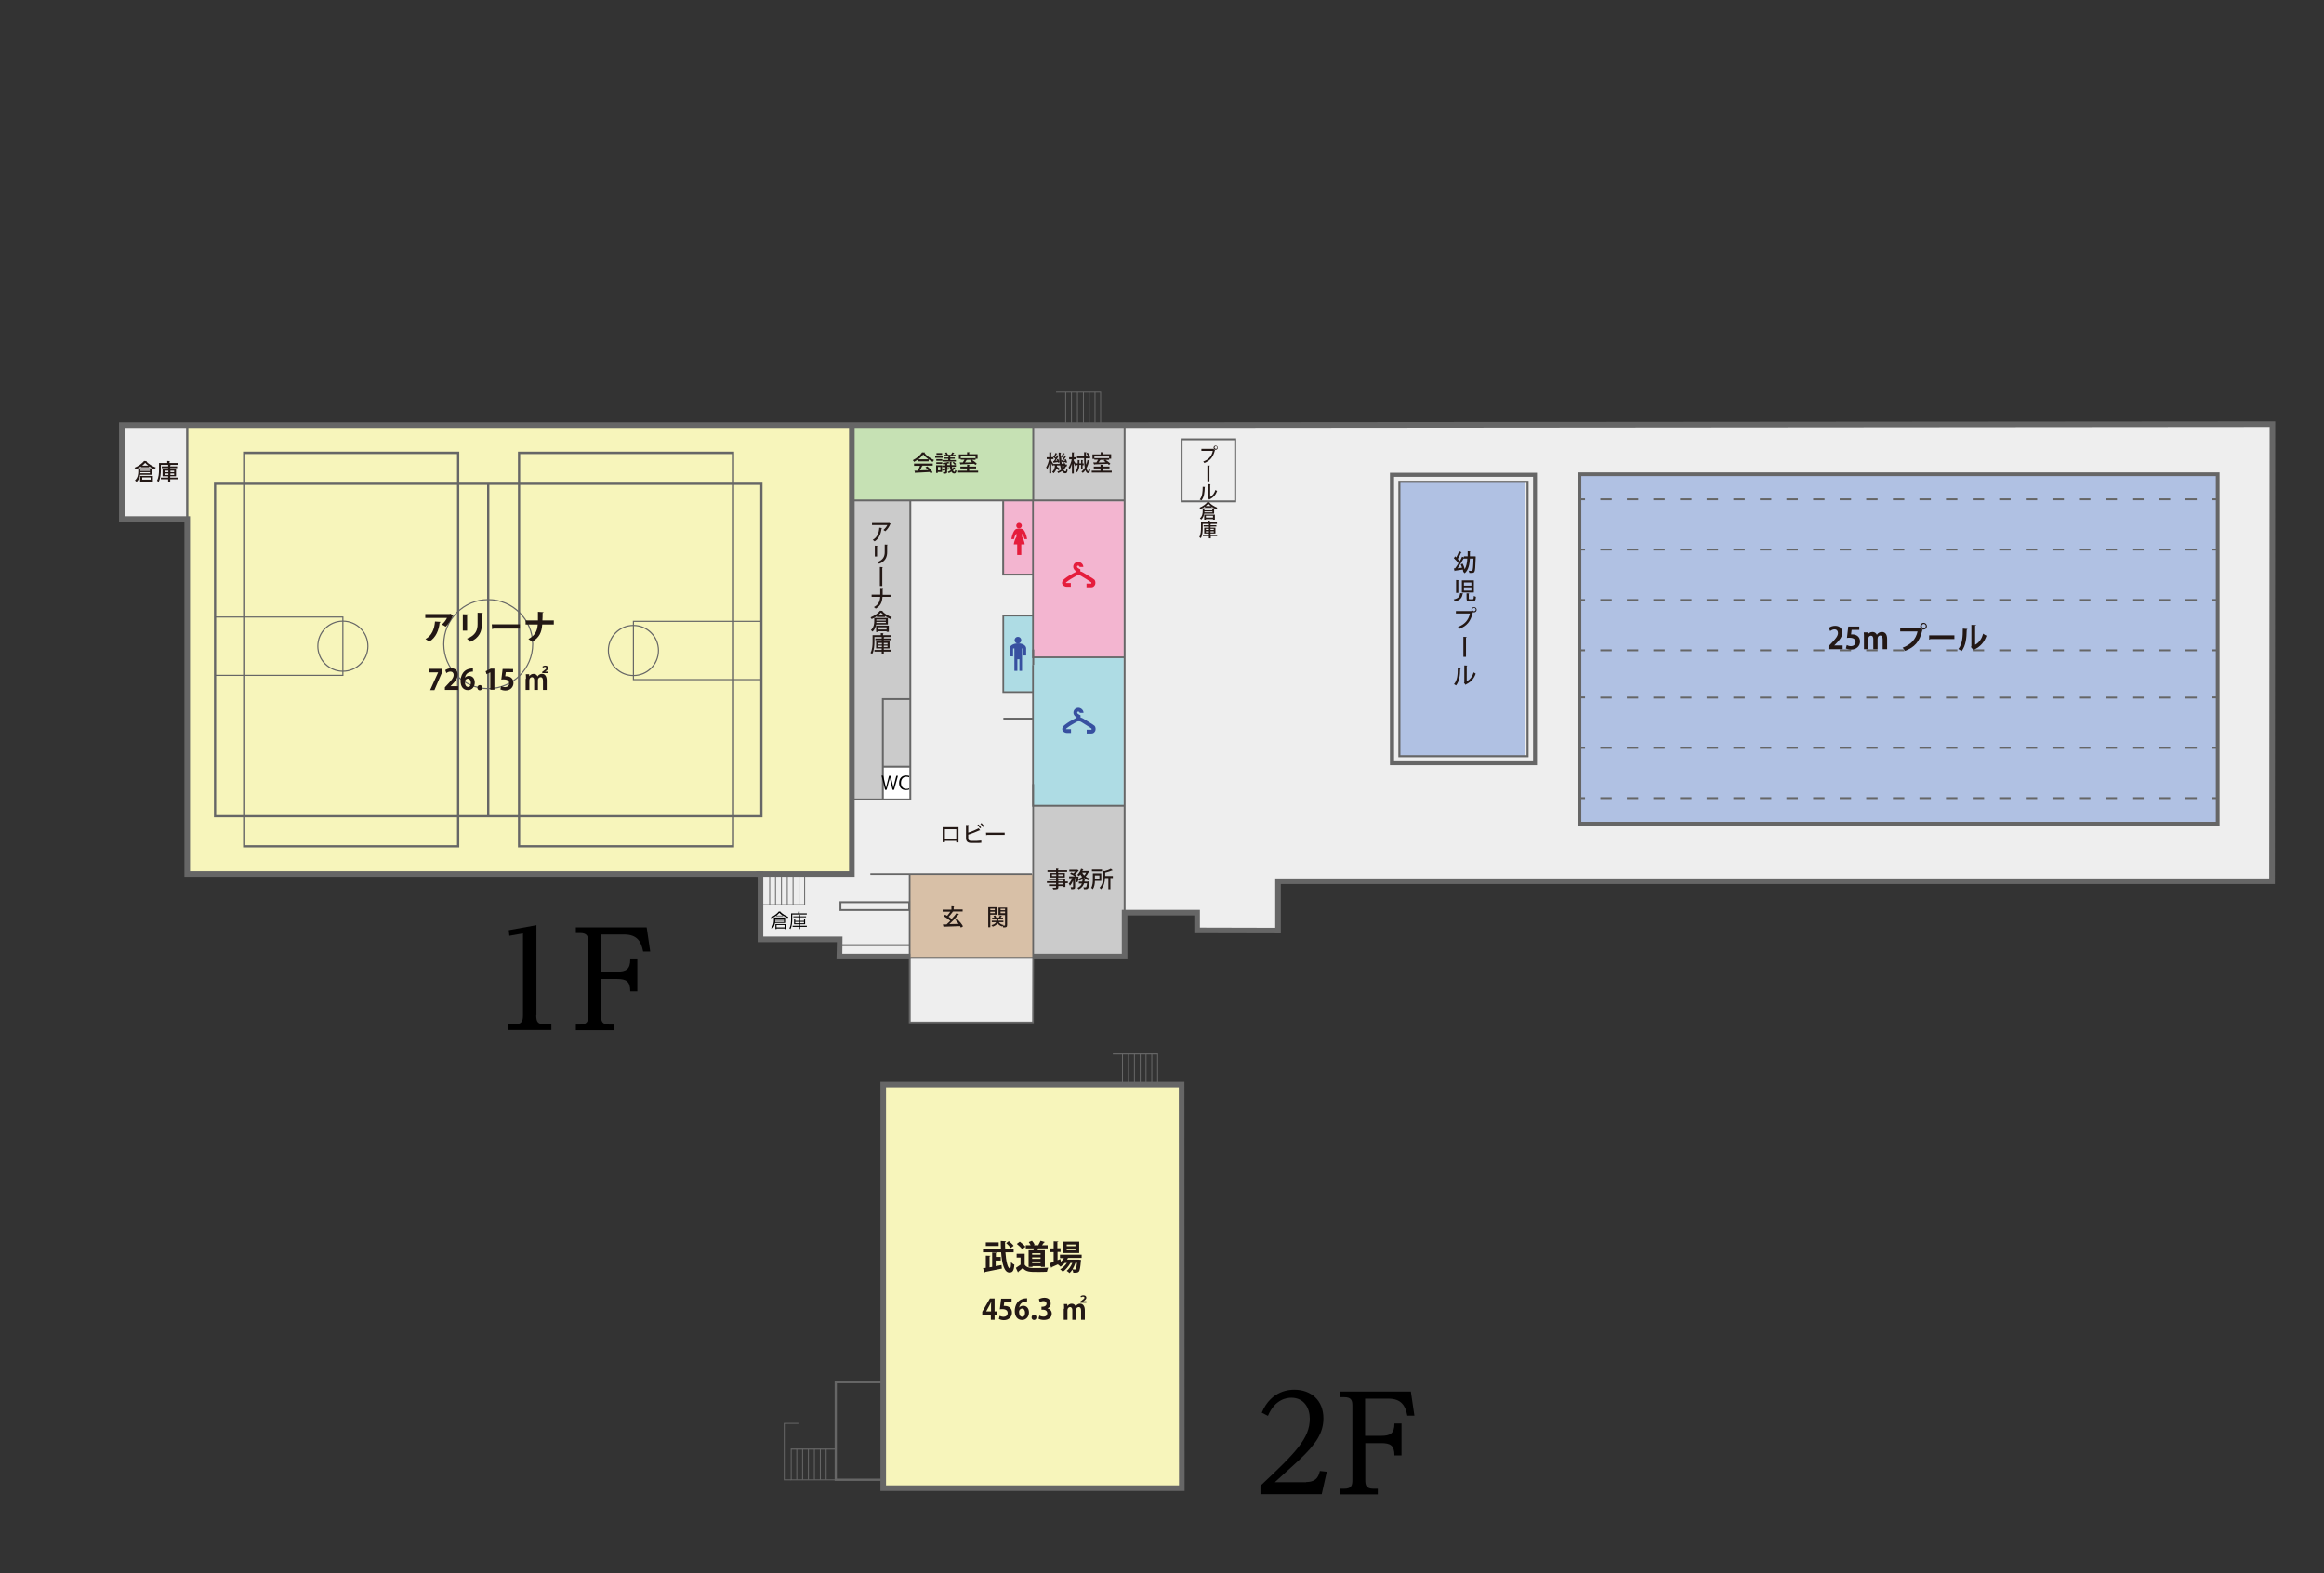 <?xml version="1.0" encoding="utf-8"?>
<!-- Generator: Adobe Illustrator 28.0.0, SVG Export Plug-In . SVG Version: 6.00 Build 0)  -->
<svg version="1.1" xmlns="http://www.w3.org/2000/svg" xmlns:xlink="http://www.w3.org/1999/xlink" x="0px" y="0px"
	 viewBox="0 0 1243.8 841.9" style="enable-background:new 0 0 1243.8 841.9;" xml:space="preserve">
<rect x="0" y="0" width="1243.8" height="841.9" fill="#333333" stroke="none"/>
<style type="text/css">
	.st0{fill:#EEEEEE;}
	.st1{fill:#F7F5BB;}
	.st2{fill:#AEDCE4;}
	.st3{fill:#F3B5D0;}
	.st4{fill:#C6E1B4;}
	.st5{fill:#CBCBCB;}
	.st6{fill:#D8C0A7;}
	.st7{fill:#FFFFFF;}
	.st8{fill:#666666;}
	.st9{fill:#B0C1E3;}
	.st10{fill:none;stroke:#666666;stroke-width:1.943;stroke-miterlimit:10;}
	.st11{fill:#231815;}
	.st12{fill:#3750A0;}
	.st13{fill:#E51C3C;}
</style>
<g id="レイヤー_8">
	<polygon class="st0" points="487.2,511.9 449.8,511.9 449.8,503.4 406.8,503.2 406.8,467.7 100,467.7 100,277.8 65.3,277.2 
		65.3,227.5 601.6,227.5 1216,227 1216,471.1 683.9,470.6 684,497.3 640.7,497.3 640.7,488.4 601.6,488.3 601.6,511.9 553,511.9 
		553,547.2 487.2,547.2 	"/>
	<polyline class="st0" points="632.3,796.4 472.5,796.4 472.5,580.4 632.1,580.4 	"/>
</g>
<g id="レイヤー_7">
	<rect x="100.2" y="228.1" class="st1" width="356.3" height="239.7"/>
	<rect x="552.8" y="351.7" class="st2" width="48.6" height="79.5"/>
	<rect x="552.8" y="268.3" class="st3" width="48.6" height="83.4"/>
	<rect x="456.5" y="228.1" class="st4" width="96.3" height="39.7"/>
	<rect x="553.3" y="228.1" class="st5" width="48.6" height="39.7"/>
	<rect x="553" y="431.2" class="st5" width="48.5" height="80.7"/>
	<rect x="455.9" y="267.8" class="st5" width="31.3" height="160"/>
	<rect x="486.6" y="467.7" class="st6" width="66.5" height="44.9"/>
	<rect x="472.7" y="580.4" class="st1" width="159.5" height="216"/>
	<rect x="536.9" y="268.2" class="st3" width="15.9" height="39.3"/>
	<rect x="536.9" y="329.4" class="st2" width="15.9" height="40.7"/>
	<rect x="472.7" y="410.6" class="st7" width="14.5" height="17.2"/>
</g>
<g id="レイヤー_2">
	<polygon class="st8" points="603.4,513.4 553,513.4 553,510.4 600.4,510.4 600.4,486.9 642.2,486.9 642.2,496.4 682.5,496.5 
		682.5,470.1 1214.5,470.1 1214.7,228.5 601.9,229 66.7,229 66.7,276.3 101.7,276.3 101.7,466.2 408.5,466.2 408.5,501.2 
		450.9,501.2 450.8,510.4 487.2,510.4 487.2,513.4 447.7,513.4 447.9,504.2 405.5,504.2 405.5,469.2 98.7,469.2 98.7,279.3 
		63.7,279.3 63.7,226 601.9,226 1217.7,225.5 1217.7,227 1217.5,473.1 685.5,473.1 685.5,499.5 639.2,499.4 639.2,489.9 
		603.4,489.9 	"/>
	<path class="st8" d="M634,797.9H471.2v-219h162.7L634,797.9z M474.2,794.9H631l-0.1-213H474.2V794.9z"/>
</g>
<g id="レイヤー_3">
	<rect x="845.3" y="253.8" class="st9" width="341.6" height="186.4"/>
	<rect x="749" y="257.9" class="st9" width="67.3" height="146.7"/>
	<path class="st8" d="M1187.9,441.9H844.3V252.8h343.6V441.9z M846.3,439.8h339.6v-185H846.3V439.8z"/>
	<path class="st8" d="M822.6,409.5h-78.7V253h78.7V409.5z M746.1,407.4h74.4V255.2h-74.4V407.4z"/>
	<path class="st8" d="M818.1,405.2h-69.7V257.3h69.7V405.2z M749.5,404.1H817V258.4h-67.5V404.1z"/>
	<g>
		<rect x="845.3" y="266.7" class="st8" width="3" height="1"/>
		<path class="st8" d="M1175.7,267.7h-6.1v-1h6.1V267.7z M1161.5,267.7h-6.1v-1h6.1V267.7z M1147.3,267.7h-6.1v-1h6.1V267.7z
			 M1133,267.7h-6.1v-1h6.1V267.7z M1118.8,267.7h-6.1v-1h6.1V267.7z M1104.6,267.7h-6.1v-1h6.1V267.7z M1090.3,267.7h-6.1v-1h6.1
			V267.7z M1076.1,267.7h-6.1v-1h6.1V267.7z M1061.9,267.7h-6.1v-1h6.1V267.7z M1047.6,267.7h-6.1v-1h6.1V267.7z M1033.4,267.7h-6.1
			v-1h6.1V267.7z M1019.2,267.7h-6.1v-1h6.1V267.7z M1004.9,267.7h-6.1v-1h6.1V267.7z M990.7,267.7h-6.1v-1h6.1V267.7z M976.5,267.7
			h-6.1v-1h6.1V267.7z M962.2,267.7h-6.1v-1h6.1V267.7z M948,267.7h-6.1v-1h6.1V267.7z M933.8,267.7h-6.1v-1h6.1V267.7z
			 M919.5,267.7h-6.1v-1h6.1V267.7z M905.3,267.7h-6.1v-1h6.1V267.7z M891,267.7h-6.1v-1h6.1V267.7z M876.8,267.7h-6.1v-1h6.1V267.7
			z M862.6,267.7h-6.1v-1h6.1V267.7z"/>
		<rect x="1183.9" y="266.7" class="st8" width="3" height="1"/>
	</g>
	<g>
		<rect x="845.3" y="293.6" class="st8" width="3" height="1"/>
		<path class="st8" d="M1175.7,294.6h-6.1v-1h6.1V294.6z M1161.5,294.6h-6.1v-1h6.1V294.6z M1147.3,294.6h-6.1v-1h6.1V294.6z
			 M1133,294.6h-6.1v-1h6.1V294.6z M1118.8,294.6h-6.1v-1h6.1V294.6z M1104.6,294.6h-6.1v-1h6.1V294.6z M1090.3,294.6h-6.1v-1h6.1
			V294.6z M1076.1,294.6h-6.1v-1h6.1V294.6z M1061.9,294.6h-6.1v-1h6.1V294.6z M1047.6,294.6h-6.1v-1h6.1V294.6z M1033.4,294.6h-6.1
			v-1h6.1V294.6z M1019.2,294.6h-6.1v-1h6.1V294.6z M1004.9,294.6h-6.1v-1h6.1V294.6z M990.7,294.6h-6.1v-1h6.1V294.6z M976.5,294.6
			h-6.1v-1h6.1V294.6z M962.2,294.6h-6.1v-1h6.1V294.6z M948,294.6h-6.1v-1h6.1V294.6z M933.8,294.6h-6.1v-1h6.1V294.6z
			 M919.5,294.6h-6.1v-1h6.1V294.6z M905.3,294.6h-6.1v-1h6.1V294.6z M891,294.6h-6.1v-1h6.1V294.6z M876.8,294.6h-6.1v-1h6.1V294.6
			z M862.6,294.6h-6.1v-1h6.1V294.6z"/>
		<rect x="1183.9" y="293.6" class="st8" width="3" height="1"/>
	</g>
	<g>
		<rect x="845.3" y="320.6" class="st8" width="3" height="1"/>
		<path class="st8" d="M1175.7,321.6h-6.1v-1h6.1V321.6z M1161.5,321.6h-6.1v-1h6.1V321.6z M1147.3,321.6h-6.1v-1h6.1V321.6z
			 M1133,321.6h-6.1v-1h6.1V321.6z M1118.8,321.6h-6.1v-1h6.1V321.6z M1104.6,321.6h-6.1v-1h6.1V321.6z M1090.3,321.6h-6.1v-1h6.1
			V321.6z M1076.1,321.6h-6.1v-1h6.1V321.6z M1061.9,321.6h-6.1v-1h6.1V321.6z M1047.6,321.6h-6.1v-1h6.1V321.6z M1033.4,321.6h-6.1
			v-1h6.1V321.6z M1019.2,321.6h-6.1v-1h6.1V321.6z M1004.9,321.6h-6.1v-1h6.1V321.6z M990.7,321.6h-6.1v-1h6.1V321.6z M976.5,321.6
			h-6.1v-1h6.1V321.6z M962.2,321.6h-6.1v-1h6.1V321.6z M948,321.6h-6.1v-1h6.1V321.6z M933.8,321.6h-6.1v-1h6.1V321.6z
			 M919.5,321.6h-6.1v-1h6.1V321.6z M905.3,321.6h-6.1v-1h6.1V321.6z M891,321.6h-6.1v-1h6.1V321.6z M876.8,321.6h-6.1v-1h6.1V321.6
			z M862.6,321.6h-6.1v-1h6.1V321.6z"/>
		<rect x="1183.9" y="320.6" class="st8" width="3" height="1"/>
	</g>
	<g>
		<rect x="845.3" y="347.5" class="st8" width="3" height="1"/>
		<path class="st8" d="M1175.7,348.5h-6.1v-1h6.1V348.5z M1161.5,348.5h-6.1v-1h6.1V348.5z M1147.3,348.5h-6.1v-1h6.1V348.5z
			 M1133,348.5h-6.1v-1h6.1V348.5z M1118.8,348.5h-6.1v-1h6.1V348.5z M1104.6,348.5h-6.1v-1h6.1V348.5z M1090.3,348.5h-6.1v-1h6.1
			V348.5z M1076.1,348.5h-6.1v-1h6.1V348.5z M1061.9,348.5h-6.1v-1h6.1V348.5z M1047.6,348.5h-6.1v-1h6.1V348.5z M1033.4,348.5h-6.1
			v-1h6.1V348.5z M1019.2,348.5h-6.1v-1h6.1V348.5z M1004.9,348.5h-6.1v-1h6.1V348.5z M990.7,348.5h-6.1v-1h6.1V348.5z M976.5,348.5
			h-6.1v-1h6.1V348.5z M962.2,348.5h-6.1v-1h6.1V348.5z M948,348.5h-6.1v-1h6.1V348.5z M933.8,348.5h-6.1v-1h6.1V348.5z
			 M919.5,348.5h-6.1v-1h6.1V348.5z M905.3,348.5h-6.1v-1h6.1V348.5z M891,348.5h-6.1v-1h6.1V348.5z M876.8,348.5h-6.1v-1h6.1V348.5
			z M862.6,348.5h-6.1v-1h6.1V348.5z"/>
		<rect x="1183.9" y="347.5" class="st8" width="3" height="1"/>
	</g>
	<g>
		<rect x="845.3" y="372.7" class="st8" width="3" height="1"/>
		<path class="st8" d="M1175.7,373.8h-6.1v-1h6.1V373.8z M1161.5,373.8h-6.1v-1h6.1V373.8z M1147.3,373.8h-6.1v-1h6.1V373.8z
			 M1133,373.8h-6.1v-1h6.1V373.8z M1118.8,373.8h-6.1v-1h6.1V373.8z M1104.6,373.8h-6.1v-1h6.1V373.8z M1090.3,373.8h-6.1v-1h6.1
			V373.8z M1076.1,373.8h-6.1v-1h6.1V373.8z M1061.9,373.8h-6.1v-1h6.1V373.8z M1047.6,373.8h-6.1v-1h6.1V373.8z M1033.4,373.8h-6.1
			v-1h6.1V373.8z M1019.2,373.8h-6.1v-1h6.1V373.8z M1004.9,373.8h-6.1v-1h6.1V373.8z M990.7,373.8h-6.1v-1h6.1V373.8z M976.5,373.8
			h-6.1v-1h6.1V373.8z M962.2,373.8h-6.1v-1h6.1V373.8z M948,373.8h-6.1v-1h6.1V373.8z M933.8,373.8h-6.1v-1h6.1V373.8z
			 M919.5,373.8h-6.1v-1h6.1V373.8z M905.3,373.8h-6.1v-1h6.1V373.8z M891,373.8h-6.1v-1h6.1V373.8z M876.8,373.8h-6.1v-1h6.1V373.8
			z M862.6,373.8h-6.1v-1h6.1V373.8z"/>
		<rect x="1183.9" y="372.7" class="st8" width="3" height="1"/>
	</g>
	<g>
		<rect x="845.3" y="399.7" class="st8" width="3" height="1"/>
		<path class="st8" d="M1175.7,400.7h-6.1v-1h6.1V400.7z M1161.5,400.7h-6.1v-1h6.1V400.7z M1147.3,400.7h-6.1v-1h6.1V400.7z
			 M1133,400.7h-6.1v-1h6.1V400.7z M1118.8,400.7h-6.1v-1h6.1V400.7z M1104.6,400.7h-6.1v-1h6.1V400.7z M1090.3,400.7h-6.1v-1h6.1
			V400.7z M1076.1,400.7h-6.1v-1h6.1V400.7z M1061.9,400.7h-6.1v-1h6.1V400.7z M1047.6,400.7h-6.1v-1h6.1V400.7z M1033.4,400.7h-6.1
			v-1h6.1V400.7z M1019.2,400.7h-6.1v-1h6.1V400.7z M1004.9,400.7h-6.1v-1h6.1V400.7z M990.7,400.7h-6.1v-1h6.1V400.7z M976.5,400.7
			h-6.1v-1h6.1V400.7z M962.2,400.7h-6.1v-1h6.1V400.7z M948,400.7h-6.1v-1h6.1V400.7z M933.8,400.7h-6.1v-1h6.1V400.7z
			 M919.5,400.7h-6.1v-1h6.1V400.7z M905.3,400.7h-6.1v-1h6.1V400.7z M891,400.7h-6.1v-1h6.1V400.7z M876.8,400.7h-6.1v-1h6.1V400.7
			z M862.6,400.7h-6.1v-1h6.1V400.7z"/>
		<rect x="1183.9" y="399.7" class="st8" width="3" height="1"/>
	</g>
	<g>
		<rect x="845.3" y="426.6" class="st8" width="3" height="1"/>
		<path class="st8" d="M1175.7,427.6h-6.1v-1h6.1V427.6z M1161.5,427.6h-6.1v-1h6.1V427.6z M1147.3,427.6h-6.1v-1h6.1V427.6z
			 M1133,427.6h-6.1v-1h6.1V427.6z M1118.8,427.6h-6.1v-1h6.1V427.6z M1104.6,427.6h-6.1v-1h6.1V427.6z M1090.3,427.6h-6.1v-1h6.1
			V427.6z M1076.1,427.6h-6.1v-1h6.1V427.6z M1061.9,427.6h-6.1v-1h6.1V427.6z M1047.6,427.6h-6.1v-1h6.1V427.6z M1033.4,427.6h-6.1
			v-1h6.1V427.6z M1019.2,427.6h-6.1v-1h6.1V427.6z M1004.9,427.6h-6.1v-1h6.1V427.6z M990.7,427.6h-6.1v-1h6.1V427.6z M976.5,427.6
			h-6.1v-1h6.1V427.6z M962.2,427.6h-6.1v-1h6.1V427.6z M948,427.6h-6.1v-1h6.1V427.6z M933.8,427.6h-6.1v-1h6.1V427.6z
			 M919.5,427.6h-6.1v-1h6.1V427.6z M905.3,427.6h-6.1v-1h6.1V427.6z M891,427.6h-6.1v-1h6.1V427.6z M876.8,427.6h-6.1v-1h6.1V427.6
			z M862.6,427.6h-6.1v-1h6.1V427.6z"/>
		<rect x="1183.9" y="426.6" class="st8" width="3" height="1"/>
	</g>
	<path class="st8" d="M408.1,437.4H114.5V258.3h293.6V437.4z M115.7,436.2h291.2V259.5H115.7V436.2z"/>
	<path class="st8" d="M245.8,453.5H130.1V241.7h115.7V453.5z M131.3,452.3h113.3V243H131.3V452.3z"/>
	<path class="st8" d="M392.9,453.5H277.2V241.7h115.7V453.5z M278.4,452.3h113.3V243H278.4V452.3z"/>
	<rect x="260.7" y="258.9" class="st8" width="1.2" height="177.9"/>
	<path class="st8" d="M261.3,368.8c-13.3,0-24.1-10.8-24.1-24.1s10.8-24.1,24.1-24.1c13.3,0,24.1,10.8,24.1,24.1
		S274.6,368.8,261.3,368.8z M261.3,321.2c-13,0-23.5,10.5-23.5,23.5s10.5,23.5,23.5,23.5c13,0,23.5-10.5,23.5-23.5
		S274.2,321.2,261.3,321.2z"/>
	<polygon class="st8" points="183.8,361.7 115.1,361.7 115.1,361.1 183.2,361.1 183.2,330.5 115.1,330.5 115.1,329.9 183.8,329.9 	
		"/>
	<path class="st8" d="M183.5,359.5c-7.6,0-13.7-6.1-13.7-13.7s6.1-13.7,13.7-13.7s13.7,6.1,13.7,13.7S191.1,359.5,183.5,359.5z
		 M183.5,332.7c-7.2,0-13.1,5.9-13.1,13.1c0,7.2,5.9,13.1,13.1,13.1c7.2,0,13.1-5.9,13.1-13.1C196.6,338.6,190.8,332.7,183.5,332.7z
		"/>
	<polygon class="st8" points="407.5,364 338.7,364 338.7,332.2 407.5,332.2 407.5,332.8 339.3,332.8 339.3,363.4 407.5,363.4 	"/>
	<path class="st8" d="M339,361.8c-7.6,0-13.7-6.1-13.7-13.7s6.1-13.7,13.7-13.7s13.7,6.1,13.7,13.7S346.6,361.8,339,361.8z M339,335
		c-7.2,0-13.1,5.9-13.1,13.1c0,7.2,5.9,13.1,13.1,13.1c7.2,0,13.1-5.9,13.1-13.1C352.1,340.9,346.2,335,339,335z"/>
	<rect x="99.6" y="228.1" class="st8" width="1.2" height="49.8"/>
</g>
<g id="レイヤー_4">
	<rect x="465.8" y="467.3" class="st8" width="86.5" height="0.9"/>
	<path class="st10" d="M487.2,512.6"/>
	<rect x="601.4" y="226.3" class="st8" width="1" height="264.9"/>
	<polygon class="st8" points="457.4,469.2 404.7,469.2 404.7,466.2 454.4,466.2 454.4,227.5 457.4,227.5 	"/>
	<rect x="455.9" y="267.3" class="st8" width="146" height="1"/>
	<polygon class="st8" points="487.7,428.3 455.9,428.3 455.9,427.3 486.7,427.3 486.7,267.8 487.7,267.8 	"/>
	<polygon class="st8" points="601.5,352.2 552.4,352.2 552.4,267.8 553.3,267.8 553.3,351.3 601.5,351.3 	"/>
	<polygon class="st8" points="601.9,431.7 552.4,431.7 552.4,355.8 553.3,355.8 553.3,430.7 601.9,430.7 	"/>
	<polygon class="st8" points="553.3,547.6 486.4,547.6 486.4,467.8 487.3,467.8 487.3,546.7 552.4,546.7 552.5,511.9 552.5,419.6 
		553.4,419.6 553.4,511.9 	"/>
	<rect x="552.5" y="347.6" class="st8" width="1" height="8.2"/>
	<rect x="552.5" y="227.5" class="st8" width="1" height="40.3"/>
	<polygon class="st8" points="472.7,792.5 446.7,792.5 446.7,739.1 472.7,739.1 472.7,740.3 447.9,740.3 447.9,791.3 472.7,791.3 	
		"/>
	<polygon class="st8" points="552.8,308 536.4,308 536.4,268.2 537.4,268.2 537.4,307 552.8,307 	"/>
	<g>
		<polygon class="st8" points="430.9,484.4 406.8,484.4 406.8,483.9 430.4,483.9 430.4,467.8 430.9,467.8 		"/>
		<rect x="418" y="467.8" class="st8" width="0.5" height="16.4"/>
		<rect x="421.1" y="467.8" class="st8" width="0.5" height="16.4"/>
		<rect x="424.2" y="467.8" class="st8" width="0.5" height="16.4"/>
		<rect x="427.4" y="467.8" class="st8" width="0.5" height="16.4"/>
		<rect x="414.8" y="467.8" class="st8" width="0.5" height="16.4"/>
		<rect x="411.7" y="467.8" class="st8" width="0.5" height="16.4"/>
	</g>
	<g>
		<polygon class="st8" points="619.8,580.4 619.3,580.4 619.3,564.3 595.6,564.3 595.6,563.7 619.8,563.7 		"/>
		<rect x="606.9" y="564" class="st8" width="0.5" height="16.4"/>
		<rect x="610" y="564" class="st8" width="0.5" height="16.4"/>
		<rect x="613.1" y="564" class="st8" width="0.5" height="16.4"/>
		<rect x="616.2" y="564" class="st8" width="0.5" height="16.4"/>
		<rect x="603.7" y="564" class="st8" width="0.5" height="16.4"/>
		<rect x="600.5" y="564" class="st8" width="0.5" height="16.4"/>
	</g>
	<g>
		<polygon class="st8" points="589.3,226.3 588.8,226.3 588.8,210.1 565.2,210.1 565.2,209.6 589.3,209.6 		"/>
		<rect x="576.4" y="209.9" class="st8" width="0.5" height="16.4"/>
		<rect x="579.6" y="209.9" class="st8" width="0.5" height="16.4"/>
		<rect x="582.7" y="209.9" class="st8" width="0.5" height="16.4"/>
		<rect x="585.8" y="209.9" class="st8" width="0.5" height="16.4"/>
		<rect x="573.2" y="209.9" class="st8" width="0.5" height="16.4"/>
		<rect x="570.1" y="209.9" class="st8" width="0.5" height="16.4"/>
	</g>
	<g>
		<polygon class="st8" points="447.3,792.2 423.2,792.2 423.2,775.2 447.3,775.2 447.3,775.8 423.7,775.8 423.7,791.7 447.3,791.7 
					"/>
		<rect x="435.6" y="775.5" class="st8" width="0.5" height="16.4"/>
		<rect x="432.4" y="775.5" class="st8" width="0.5" height="16.4"/>
		<rect x="429.3" y="775.5" class="st8" width="0.5" height="16.4"/>
		<rect x="426.2" y="775.5" class="st8" width="0.5" height="16.4"/>
		<rect x="438.8" y="775.5" class="st8" width="0.5" height="16.4"/>
		<rect x="441.9" y="775.5" class="st8" width="0.5" height="16.4"/>
	</g>
	<polygon class="st8" points="473,427.8 472,427.8 472,373.6 487.2,373.6 487.2,374.6 473,374.6 	"/>
	<rect x="472.5" y="409.8" class="st8" width="14.7" height="1"/>
	<polygon class="st8" points="552.8,370.8 536.5,370.8 536.5,329 552.8,329 552.8,329.9 537.4,329.9 537.4,369.9 552.8,369.9 	"/>
	<path class="st8" d="M661.6,268.8h-29.7v-34.2h29.7V268.8z M632.9,267.8h27.7v-32.2h-27.7V267.8z"/>
	<rect x="537" y="384.1" class="st8" width="16" height="1"/>
	<rect x="487.2" y="512.1" class="st8" width="65.9" height="1"/>
	<polygon class="st8" points="423.4,792.2 419.5,792.2 419.5,761.5 427.3,761.5 427.3,762 420,762 420,791.7 423.4,791.7 	"/>
</g>
<g id="文字">
	<g>
		<path class="st11" d="M242.7,329.3c-0.1,0.1-0.2,0.2-0.4,0.3c-0.8,2-2.3,4.4-3.8,5.8c-0.5-0.4-1.4-0.9-2-1.2
			c1.1-0.9,2.2-2.4,2.7-3.5h-11.6v-2.1h13l0.3-0.2L242.7,329.3z M235.8,332.8c0,0.2-0.2,0.3-0.5,0.4c-0.4,3.9-1.9,8-5.6,10.2
			c-0.5-0.4-1.4-1.1-2-1.4c3.4-1.8,4.8-5.4,5.1-9.4L235.8,332.8z"/>
		<path class="st11" d="M247.7,337.6v-8.9l2.8,0.1c0,0.2-0.2,0.3-0.5,0.4v8.3H247.7z M258.4,328c0,0.2-0.2,0.3-0.5,0.4v5.6
			c0,3.8-1.3,7.4-6.3,9.5c-0.3-0.5-1.2-1.3-1.7-1.7c4.8-1.8,5.7-4.8,5.7-7.8v-6.1L258.4,328z"/>
		<path class="st11" d="M263.2,334.1h15v2.3H264c-0.1,0.2-0.4,0.3-0.6,0.3L263.2,334.1z"/>
		<path class="st11" d="M296.4,334.2h-6.2c-0.3,4.2-1.5,7-5.5,9.3c-0.4-0.5-1.3-1.1-1.9-1.5c3.6-2,4.7-4.2,5-7.8h-6.5V332h6.6
			c0-0.6,0-2.6,0-4.6l3,0.2c0,0.2-0.2,0.4-0.5,0.4c0,1.4,0,2.8-0.1,4h6.1V334.2z"/>
	</g>
	<g>
		<path class="st11" d="M229.7,357.9h7.1v1.4l-4.3,10h-2.3l4.3-9.5v0h-4.8V357.9z"/>
		<path class="st11" d="M245.2,369.2h-7.1v-1.4l1.3-1.4c2.1-2.2,3.4-3.7,3.4-5.2c0-1-0.5-1.8-1.8-1.8c-0.8,0-1.6,0.4-2.1,0.8
			l-0.6-1.6c0.7-0.5,1.9-1,3.2-1c2.4,0,3.5,1.5,3.5,3.4c0,2-1.4,3.7-3,5.3l-0.9,0.9v0h4.2V369.2z"/>
		<path class="st11" d="M248.8,362.7c0.5-0.6,1.3-1,2.2-1c1.8,0,3.1,1.3,3.1,3.6c0,2.1-1.4,4-3.7,4c-2.6,0-3.9-2.1-3.9-4.8
			c0-2.6,1.2-6.8,6.6-6.8v1.7c-0.3,0-0.6,0-1,0.1C250,359.8,249.1,361.2,248.8,362.7L248.8,362.7z M252,365.4c0-1.2-0.6-2.2-1.6-2.2
			c-0.7,0-1.6,0.6-1.6,1.8c0,1.5,0.6,2.6,1.7,2.6C251.4,367.8,252,366.7,252,365.4z"/>
		<path class="st11" d="M255.5,368c0-0.8,0.6-1.4,1.3-1.4c0.8,0,1.3,0.6,1.3,1.4c0,0.8-0.5,1.4-1.3,1.4S255.5,368.8,255.5,368z"/>
		<path class="st11" d="M262.4,369.2v-9.4h0l-2,1l-0.5-1.6l2.8-1.4h1.9v11.3H262.4z"/>
		<path class="st11" d="M274.6,357.9v1.8h-3.9l-0.3,2.2c0.2,0,0.4,0,0.6,0c2,0,3.8,1.1,3.8,3.6c0,2.2-1.7,4-4.3,4
			c-1.1,0-2.1-0.3-2.7-0.6l0.4-1.7c0.5,0.2,1.3,0.5,2.1,0.5c1.2,0,2.2-0.7,2.2-2c0-1.4-1-2.1-2.9-2.1c-0.5,0-0.9,0-1.3,0.1l0.7-5.7
			H274.6z"/>
		<path class="st11" d="M281.5,363.3c0-0.9,0-1.8-0.1-2.5h1.8l0.1,1.1l0,0c0.4-0.7,1.2-1.3,2.3-1.3c1,0,1.8,0.6,2.1,1.4h0
			c0.3-0.5,1-1.4,2.4-1.4c1.4,0,2.5,1.1,2.5,3.5v5.1h-2v-4.8c0-1.2-0.3-2-1.3-2c-0.5,0-1.4,0.4-1.4,1.6v5.2h-2v-5.1
			c0-0.9-0.3-1.7-1.2-1.7c-0.7,0-1.4,0.6-1.4,1.7v5.1h-2V363.3z M290.2,360v-0.5l0.6-0.4c1.2-0.9,1.6-1.2,1.6-1.6
			c0-0.3-0.2-0.6-0.8-0.6c-0.4,0-0.8,0.2-1,0.4l-0.3-0.6c0.4-0.3,0.9-0.5,1.6-0.5c0.9,0,1.5,0.5,1.5,1.3c0,0.6-0.5,1.1-1.2,1.6
			l-0.5,0.3v0h1.7v0.8H290.2z"/>
	</g>
	<g>
		<path class="st11" d="M532.9,674.7v2.9l3.1-0.6l0.2,1.9c-3.3,0.7-6.8,1.3-9,1.8c0,0.2-0.2,0.3-0.3,0.3l-0.8-2.3l1.5-0.2v-6.5
			l2.5,0.1c0,0.2-0.1,0.3-0.5,0.3v5.8l1.4-0.2v-7.7l2.5,0.1c0,0.2-0.1,0.3-0.5,0.3v2h2.6v1.9H532.9z M542.5,670.2h-4.4
			c0.3,4.7,1.2,8.6,2.4,8.6c0.4,0,0.6-1,0.6-3.3c0.5,0.5,1.2,1.1,1.8,1.3c-0.3,3.4-1,4.2-2.7,4.2c-2.8,0-4-5-4.4-10.8h-9.7v-2h9.6
			c-0.1-1.4-0.1-2.8-0.1-4.1l2.8,0.2c0,0.2-0.2,0.3-0.5,0.4c0,0.4,0,0.8,0,1.3c0,0.8,0,1.5,0.1,2.3h4.5V670.2z M534.5,664.9v1.9
			h-6.9v-1.9H534.5z M539.9,664.2c0.9,0.7,2.1,1.8,2.6,2.5l-1.6,1.2c-0.5-0.8-1.5-1.9-2.4-2.6L539.9,664.2z"/>
		<path class="st11" d="M548.4,671.1v5.7c1.1,1.8,3.3,1.8,6.4,1.8c2.1,0,4.5-0.1,6.2-0.2c-0.2,0.5-0.6,1.6-0.7,2.2
			c-1.3,0.1-3.2,0.1-5,0.1c-4,0-6.2,0-7.9-2.1c-0.8,0.7-1.6,1.4-2.3,1.9c0,0.2-0.1,0.3-0.3,0.4l-1.1-2.4c0.8-0.5,1.7-1.1,2.5-1.7
			v-3.8h-2.1v-2H548.4z M545.8,664.5c1.1,0.8,2.4,1.9,3,2.7l-1.7,1.4c-0.6-0.9-1.9-2.1-2.9-2.9L545.8,664.5z M550.4,669.1h2.7
			c0.1-0.3,0.2-0.6,0.2-1H549v-1.7h2.6c-0.3-0.5-0.6-1.2-1-1.7l1.7-0.7c0.6,0.6,1.2,1.5,1.4,2.2l-0.4,0.2h2.6l-0.2-0.1
			c0.4-0.7,0.9-1.6,1.2-2.3l2.4,0.7c-0.1,0.1-0.2,0.2-0.5,0.2c-0.3,0.4-0.7,1-1.1,1.5h3v1.7h-5c-0.1,0.3-0.3,0.6-0.4,1h3.9v8.9h-2.1
			v-0.4h-4.5v0.4h-2.1V669.1z M556.9,671.5v-0.8h-4.5v0.8H556.9z M552.4,672.9v0.8h4.5v-0.8H552.4z M552.4,676h4.5v-0.9h-4.5V676z"
			/>
		<path class="st11" d="M578.9,673.2h-7.3c-0.2,0.3-0.3,0.6-0.5,0.9h5.9l0.4,0l1.2,0.2c0,0.2-0.1,0.4-0.1,0.5
			c-0.3,3.6-0.6,5.1-1,5.6c-0.5,0.6-1,0.7-2.3,0.7c-0.2,0-0.5,0-0.8,0c0-0.5-0.2-1.2-0.5-1.6c-0.5,0.7-1,1.4-1.5,1.8
			c-0.4-0.4-1-0.9-1.5-1.2c1.2-0.9,2.3-2.5,3-4.2h-1c-1,1.8-2.6,3.7-4.1,4.7c-0.3-0.4-0.9-1-1.4-1.3c1.3-0.7,2.6-2,3.6-3.4h-1.1
			c-0.7,0.8-1.5,1.4-2.3,2c-0.3-0.3-1-1-1.4-1.2c0.1-0.1,0.2-0.1,0.3-0.2v0c-1.4,0.6-2.6,1.2-3.6,1.6c0,0.2-0.1,0.3-0.3,0.4
			l-0.9-2.4c0.6-0.2,1.4-0.5,2.2-0.8v-5.2h-1.9v-2h1.9v-3.8l2.5,0.1c0,0.2-0.1,0.3-0.5,0.3v3.3h1.7v2H566v4.4l1.5-0.6
			c0,0,0,0.1,0.3,1.5c0.6-0.6,1.2-1.3,1.6-2h-2.1v-1.8h11.6V673.2z M577.6,664.5v6.1H569v-6.1H577.6z M575.6,666.8V666h-4.7v0.9
			H575.6z M575.6,669.1v-0.9h-4.7v0.9H575.6z M575.6,675.8c-0.4,1.2-1,2.5-1.6,3.5c0.5,0.1,1,0.1,1.2,0.1s0.4,0,0.5-0.2
			c0.3-0.3,0.5-1.2,0.7-3.4H575.6z"/>
	</g>
	<g>
		<path class="st11" d="M532.4,706.3h-2.1v-2.8h-4.6V702l4.1-7.1h2.5v6.9h1.3v1.7h-1.3V706.3z M527.8,701.8h2.6V699
			c0-0.7,0-1.4,0.1-2.1h-0.1c-0.3,0.7-0.6,1.3-1,2L527.8,701.8L527.8,701.8z"/>
		<path class="st11" d="M541.4,694.9v1.8h-3.9l-0.3,2.2c0.2,0,0.4,0,0.6,0c2,0,3.8,1.1,3.8,3.6c0,2.2-1.7,4-4.3,4
			c-1.1,0-2.1-0.3-2.7-0.6l0.4-1.7c0.5,0.2,1.3,0.5,2.1,0.5c1.2,0,2.2-0.7,2.2-2c0-1.4-1-2.1-2.9-2.1c-0.5,0-0.9,0-1.3,0.1l0.7-5.7
			H541.4z"/>
		<path class="st11" d="M545.4,699.8c0.5-0.6,1.3-1,2.2-1c1.8,0,3.1,1.3,3.1,3.6c0,2.1-1.4,4-3.7,4c-2.6,0-3.9-2.1-3.9-4.8
			c0-2.6,1.2-6.8,6.6-6.8v1.7c-0.3,0-0.6,0-1,0.1C546.6,696.8,545.7,698.3,545.4,699.8L545.4,699.8z M548.6,702.5
			c0-1.2-0.6-2.2-1.6-2.2c-0.7,0-1.6,0.6-1.6,1.8c0,1.5,0.6,2.6,1.7,2.6C548,704.8,548.6,703.8,548.6,702.5z"/>
		<path class="st11" d="M552.1,705c0-0.8,0.6-1.4,1.3-1.4c0.8,0,1.3,0.6,1.3,1.4c0,0.8-0.5,1.4-1.3,1.4S552.1,705.8,552.1,705z"/>
		<path class="st11" d="M560.6,700.2c1.3,0.3,2.3,1.3,2.3,2.8c0,1.9-1.5,3.4-4.2,3.4c-1.2,0-2.3-0.3-2.9-0.7l0.5-1.7
			c0.4,0.3,1.3,0.6,2.2,0.6c1.4,0,2-0.8,2-1.8c0-1.3-1.1-1.9-2.3-1.9h-0.8v-1.6h0.7c0.9,0,2-0.5,2-1.6c0-0.8-0.5-1.4-1.6-1.4
			c-0.8,0-1.5,0.3-2,0.6l-0.5-1.6c0.6-0.4,1.7-0.8,3-0.8c2.2,0,3.3,1.3,3.3,2.8C562.5,698.7,561.8,699.7,560.6,700.2L560.6,700.2z"
			/>
		<path class="st11" d="M569.5,700.4c0-0.9,0-1.8-0.1-2.5h1.8l0.1,1.1l0,0c0.4-0.7,1.2-1.3,2.3-1.3c1,0,1.8,0.6,2.1,1.4h0
			c0.3-0.5,1-1.4,2.4-1.4c1.4,0,2.5,1.1,2.5,3.5v5.1h-2v-4.8c0-1.2-0.3-2-1.3-2c-0.5,0-1.4,0.4-1.4,1.6v5.2h-2v-5.1
			c0-0.9-0.3-1.7-1.2-1.7c-0.7,0-1.4,0.6-1.4,1.7v5.1h-2V700.4z M578.2,697v-0.5l0.6-0.4c1.2-0.9,1.6-1.2,1.6-1.6
			c0-0.3-0.2-0.6-0.8-0.6c-0.4,0-0.8,0.2-1,0.4l-0.3-0.6c0.4-0.3,0.9-0.5,1.6-0.5c0.9,0,1.5,0.5,1.5,1.3c0,0.6-0.5,1.1-1.2,1.6
			l-0.5,0.3v0h1.7v0.8H578.2z"/>
	</g>
	<g>
		<g>
			<path class="st11" d="M986.3,347.4h-7.7v-1.5l1.4-1.5c2.3-2.4,3.7-4,3.7-5.6c0-1.1-0.6-2-1.9-2c-0.9,0-1.7,0.5-2.3,0.9l-0.7-1.7
				c0.8-0.6,2-1.1,3.4-1.1c2.6,0,3.8,1.7,3.8,3.7c0,2.2-1.5,4-3.3,5.8l-1,1v0h4.5V347.4z"/>
			<path class="st11" d="M995.1,335.1v2H991l-0.3,2.4c0.2,0,0.4,0,0.7,0c2.1,0,4.1,1.2,4.1,3.8c0,2.3-1.8,4.3-4.7,4.3
				c-1.2,0-2.3-0.3-2.9-0.6l0.5-1.8c0.5,0.3,1.4,0.6,2.3,0.6c1.2,0,2.4-0.8,2.4-2.2c0-1.5-1.1-2.3-3.2-2.3c-0.6,0-1,0-1.4,0.1
				l0.7-6.1H995.1z"/>
			<path class="st11" d="M1010,347.4h-2.4v-5.1c0-1.3-0.4-2.2-1.3-2.2c-0.7,0-1.4,0.5-1.4,1.8v5.5h-2.3v-5.3c0-1.1-0.3-1.9-1.3-1.9
				c-0.7,0-1.4,0.6-1.4,1.8v5.4h-2.3v-6.3c0-1.1,0-1.9-0.1-2.7h2l0.1,1.2h0c0.4-0.6,1.2-1.4,2.6-1.4c1.1,0,1.9,0.6,2.3,1.5h0
				c0.7-1.1,1.7-1.5,2.7-1.5c1.6,0,2.8,1.1,2.8,3.7V347.4z"/>
			<path class="st11" d="M1017.1,336h10.1l0.1-0.1l1.8,1.3c-0.1,0.1-0.2,0.2-0.3,0.2c-1.4,6.1-4.2,9-9.2,10.9
				c-0.3-0.5-0.9-1.3-1.3-1.7c4.4-1.6,7.1-4.5,8-8.7h-9.3V336z M1029.5,333.3c1,0,1.8,0.8,1.8,1.8c0,1-0.8,1.8-1.8,1.8
				c-1,0-1.8-0.8-1.8-1.8C1027.8,334,1028.6,333.3,1029.5,333.3z M1030.7,335c0-0.6-0.5-1.1-1.1-1.1c-0.6,0-1.1,0.5-1.1,1.1
				c0,0.6,0.5,1.1,1.1,1.1C1030.2,336.1,1030.7,335.6,1030.7,335z"/>
			<path class="st11" d="M1032.5,340h13.5v2h-12.9c-0.1,0.2-0.3,0.3-0.6,0.3L1032.5,340z"/>
			<path class="st11" d="M1053,336.6c0,0.2-0.2,0.3-0.4,0.4c-0.1,4.7-0.5,8.4-2.7,11.4c-0.5-0.3-1.2-0.8-1.8-1.1
				c2.2-2.5,2.4-6.7,2.4-10.9L1053,336.6z M1057.2,345c2.2-1.2,3.5-3.4,4.2-5.9c0.4,0.4,1.3,0.9,1.8,1.1c-1.2,3.4-3.1,5.7-6.5,7.4
				c-0.1,0.2-0.2,0.3-0.4,0.4l-1.5-1.8l0.3-0.3v-11.5l2.5,0.1c0,0.2-0.1,0.3-0.5,0.4V345z"/>
		</g>
	</g>
	<g>
		<path class="st11" d="M476.7,280.3c0,0.1-0.1,0.1-0.2,0.2c-0.6,1.4-1.6,2.9-2.7,3.8c-0.2-0.2-0.7-0.5-1-0.7
			c0.9-0.7,1.7-1.8,2.1-2.6h-8.2v-1.1h8.8l0.2-0.1L476.7,280.3z M472.1,282.6c0,0.1-0.1,0.2-0.3,0.2c-0.3,2.7-1.3,5.4-3.7,6.9
			c-0.3-0.2-0.7-0.6-1-0.8c2.4-1.3,3.3-3.7,3.5-6.5L472.1,282.6z"/>
		<path class="st11" d="M468.2,297.9V292l1.5,0.1c0,0.1-0.1,0.2-0.3,0.2v5.5H468.2z M475.1,291.5c0,0.1-0.1,0.2-0.3,0.2v3.8
			c0,2.5-0.9,4.9-4.3,6.2c-0.2-0.2-0.6-0.7-0.9-0.9c3.2-1.2,3.9-3.2,3.9-5.3v-4.1L475.1,291.5z"/>
		<path class="st11" d="M470.9,303.4l1.6,0.1c0,0.1-0.1,0.2-0.3,0.3v9.8h-1.3V303.4z"/>
		<path class="st11" d="M476.6,319.4h-4.3c-0.2,2.9-1,4.8-3.6,6.3c-0.2-0.3-0.7-0.6-1-0.8c2.4-1.3,3.2-2.9,3.4-5.5h-4.6v-1.2h4.6
			c0-0.9,0-2,0-3.1l1.6,0.1c0,0.1-0.1,0.2-0.3,0.3c0,1,0,1.9,0,2.8h4.2V319.4z"/>
		<path class="st11" d="M469.4,329.7c-0.9,0.6-1.9,1.2-2.9,1.6c-0.1-0.3-0.4-0.7-0.6-0.9c2.1-0.8,4.1-2.3,5.1-3.6l1.5,0.1
			c0,0.1-0.1,0.2-0.3,0.2c1.2,1.3,3.3,2.6,5.1,3.2c-0.3,0.3-0.5,0.7-0.7,1c-0.9-0.4-2-1-2.9-1.6v0.5h-4.4V329.7z M475.2,334.2h-6.3
			c-0.2,1.3-0.8,2.8-1.9,3.8c-0.2-0.2-0.6-0.6-0.9-0.8c1.6-1.4,1.8-3.4,1.8-4.8v-1.7h7.3V334.2z M468.9,338.1v-3.3h6.8v3.3h-1.2
			v-0.3H470v0.4H468.9z M469,332.8c0,0.2,0,0.4,0,0.6h5.1v-0.6H469z M474.1,331.5H469v0.6h5.1V331.5z M473.2,329.3
			c-0.7-0.5-1.3-1-1.7-1.5c-0.4,0.5-1,1-1.6,1.5H473.2z M474.5,335.7H470v1.2h4.5V335.7z"/>
		<path class="st11" d="M477.1,347.8v0.9H473v1.4h-1.1v-1.4H468v-0.9h3.9V347h-3v-3.7h3v-0.7h-3.4v-0.9h3.4v-0.8H468v2.5
			c0,1.9-0.2,4.8-1.2,6.6c-0.2-0.2-0.7-0.5-0.9-0.6c1-1.8,1.1-4.2,1.1-6v-3.5h4.4v-1.1l1.5,0.1c0,0.1-0.1,0.2-0.3,0.2v0.8h4.5v1
			h-4.9v0l1.1,0c0,0.1-0.1,0.2-0.3,0.2v0.6h3.7v0.9H473v0.7h3.1v3.7H473v0.7H477.1z M470,344.1v0.8h2v-0.8H470z M470,346.3h2v-0.8
			h-2V346.3z M475,344.1h-2v0.8h2V344.1z M475,346.3v-0.8h-2v0.8H475z"/>
	</g>
	<g>
		<path class="st11" d="M571.5,471.7v0.9h-1.3v2.1H569v-0.5h-2.6v0.6c0,1.1-0.6,1.2-2.7,1.2c-0.1-0.3-0.2-0.7-0.4-0.9
			c0.3,0,0.7,0,1,0c0.8,0,0.9,0,0.9-0.3v-0.6h-3.8v-0.9h3.8v-0.8h-4.9v-0.9h4.9V471h-3.7v-0.8h3.7v-0.6h-3.4v-2.4h3.4v-0.6h-4.6
			v-0.9h4.6v-0.9l1.4,0.1c0,0.1-0.1,0.2-0.3,0.2v0.6h4.8v0.9h-4.8v0.6h3.6v2.4h-3.6v0.6h3.8v1.5H571.5z M563,468.8h2.3v-0.9H563
			V468.8z M568.8,467.9h-2.4v0.9h2.4V467.9z M566.4,471v0.7h2.6V471H566.4z M569,473.3v-0.8h-2.6v0.8H569z"/>
		<path class="st11" d="M583.3,467h-0.9c-0.3,0.8-0.8,1.5-1.4,2.1c0.7,0.5,1.5,0.9,2.5,1.1c-0.2,0.2-0.6,0.7-0.7,1
			c-1-0.3-1.8-0.7-2.5-1.3c-0.8,0.6-1.7,1.1-2.7,1.4c-0.1-0.2-0.3-0.4-0.4-0.6c-0.2,0.6-0.3,1.1-0.6,1.5l-0.8-0.4
			c0.2-0.5,0.4-1.2,0.5-1.8h-0.9v4.7c0,1.1-0.4,1.2-2.1,1.2c0-0.3-0.2-0.8-0.3-1.1c0.3,0,0.6,0,0.8,0c0.5,0,0.5,0,0.5-0.2v-3.3
			c-0.5,1.1-1,2.1-1.7,2.7c-0.1-0.3-0.4-0.8-0.6-1.1c0.7-0.7,1.4-1.8,1.9-2.9h-1.7v-1h3.1c-0.7-0.5-1.7-1.1-2.6-1.4l0.7-0.7
			c0.3,0.1,0.7,0.3,1,0.5c0.4-0.3,0.8-0.6,1.1-1h-3.2v-1h4.1l0.2,0l0.8,0.5c0,0.1-0.1,0.1-0.2,0.1c-0.4,0.6-1.2,1.3-1.9,1.9
			c0.4,0.2,0.7,0.4,0.9,0.6l-0.6,0.6h1.1l0.6,0c0,0.1-0.2,0.9-0.3,1.3c0.8-0.3,1.6-0.7,2.2-1.1c-0.4-0.4-0.7-0.8-1-1.3
			c-0.2,0.3-0.5,0.6-0.8,0.8c-0.2-0.2-0.6-0.5-0.9-0.6c0.9-0.7,1.7-2,2.1-3.3l1.3,0.4c0,0.1-0.1,0.1-0.3,0.1
			c-0.1,0.3-0.2,0.5-0.3,0.7h3.6V467z M582,471.7l0.3,0l0.7,0.1c0,0.1,0,0.2,0,0.3c-0.3,3.6-0.6,3.8-2.2,3.8c-0.2,0-0.4,0-0.7,0
			c0-0.3-0.1-0.8-0.3-1c0.5,0,0.9,0,1.1,0c0.2,0,0.3,0,0.4-0.1c0.2-0.2,0.3-0.8,0.5-2.1h-1.6c-0.4,1.3-1.2,2.5-2.9,3.3
			c-0.1-0.3-0.4-0.6-0.7-0.8c1.4-0.6,2.1-1.4,2.4-2.4h-1.6v-1h1.8c0.1-0.4,0.1-0.8,0.2-1.2l1.4,0.1c0,0.1-0.1,0.2-0.3,0.2
			c0,0.3-0.1,0.6-0.1,0.9H582z M579.2,467c0,0,0.3,0.7,1.1,1.5c0.4-0.4,0.7-0.9,1-1.5H579.2z"/>
		<path class="st11" d="M589.5,471.4H586c0,1.5-0.3,3.3-1.1,4.5c-0.2-0.2-0.6-0.6-0.9-0.7c0.8-1.3,0.9-3.2,0.9-4.6v-3.2h4.5V471.4z
			 M589.8,465.3v1h-5.4v-1H589.8z M588.4,468.5h-2.4v1.9h2.4V468.5z M595.6,468.8v1.1h-1.3v6h-1.1v-6h-1.8c-0.1,1.9-0.5,4.3-2.1,6
			c-0.2-0.2-0.6-0.6-0.8-0.8c1.7-1.7,1.9-4.1,1.9-5.9v-3.2l0.7,0.2c1.3-0.3,2.6-0.8,3.4-1.3l1.1,0.9c0,0-0.1,0-0.3,0
			c-0.9,0.4-2.4,0.9-3.8,1.2v1.8H595.6z"/>
	</g>
	<g>
		<path class="st11" d="M789.1,297.7l0.7,0.1c0,0.1,0,0.3,0,0.4c-0.2,5.4-0.3,7.2-0.7,7.8c-0.3,0.5-0.6,0.6-1.8,0.6
			c-0.3,0-0.6,0-0.9,0c0-0.3-0.2-0.8-0.4-1.2c0.6,0.1,1.2,0.1,1.5,0.1c0.2,0,0.3,0,0.5-0.2c0.3-0.4,0.5-2,0.6-6.4h-1.9
			c-0.2,3.2-0.7,6-2.8,7.9c-0.2-0.3-0.6-0.7-0.9-0.9c0.1-0.1,0.2-0.2,0.3-0.3l-0.2,0.1c0-0.3-0.1-0.5-0.2-0.9
			c-1.6,0.2-3.2,0.5-4.2,0.6c0,0.1-0.1,0.2-0.2,0.2l-0.4-1.4l0.7-0.1c0.6-0.8,1.2-1.7,1.8-2.7c-0.6-0.8-1.6-1.9-2.5-2.7l0.7-1
			c0.2,0.2,0.4,0.4,0.6,0.6c0.6-1,1.1-2.3,1.5-3.3l1.4,0.6c-0.1,0.1-0.2,0.1-0.3,0.1c-0.4,1-1.1,2.4-1.8,3.4
			c0.4,0.4,0.8,0.8,1.1,1.2c0.5-0.8,0.9-1.7,1.2-2.4l1,0.4v-0.6h2c0-0.9,0-1.8,0-2.7l1.5,0.1c0,0.1-0.1,0.2-0.3,0.2
			c0,0.8,0,1.6,0,2.4h2.2L789.1,297.7z M783.4,298.7c-0.9,1.7-2.2,3.8-3.3,5.4c0.8-0.1,1.6-0.2,2.4-0.3c-0.2-0.6-0.4-1.2-0.7-1.8
			l1-0.4c0.5,0.9,0.9,2.1,1.1,3c0.9-1.5,1.3-3.5,1.4-5.7h-2V298.7z"/>
		<path class="st11" d="M783.1,317.6c0,0.1-0.1,0.2-0.3,0.2c-0.3,1.9-1,3.3-4.1,4.1c-0.1-0.3-0.4-0.8-0.7-1.1
			c2.8-0.6,3.3-1.7,3.5-3.4L783.1,317.6z M779.4,310.4l1.4,0.1c0,0.1-0.1,0.2-0.3,0.2v6.6h-1.2V310.4z M782.4,310.6h6.4v6.5h-6.4
			V310.6z M783.5,311.7v1.7h4v-1.7H783.5z M783.5,314.3v1.8h4v-1.8H783.5z M784.9,317.5l1.5,0.1c0,0.1-0.1,0.2-0.3,0.2v2.5
			c0,0.4,0.1,0.4,0.6,0.4h1.5c0.4,0,0.5-0.2,0.6-1.8c0.3,0.2,0.8,0.4,1.1,0.5c-0.1,1.9-0.5,2.4-1.6,2.4h-1.8c-1.3,0-1.6-0.4-1.6-1.6
			V317.5z"/>
		<path class="st11" d="M779.3,327h7.9l0.1-0.1l1.1,0.8c-0.1,0.1-0.1,0.1-0.2,0.2c-1.1,4.7-3.2,7.1-7.1,8.6c-0.2-0.3-0.5-0.8-0.8-1
			c3.5-1.3,5.7-3.6,6.4-7.2h-7.5V327z M788.9,324.9c0.8,0,1.4,0.6,1.4,1.4s-0.6,1.4-1.4,1.4c-0.8,0-1.4-0.6-1.4-1.4
			C787.5,325.4,788.2,324.9,788.9,324.9z M789.8,326.2c0-0.5-0.4-0.9-0.9-0.9c-0.5,0-0.9,0.4-0.9,0.9c0,0.5,0.4,0.9,0.9,0.9
			C789.4,327.1,789.8,326.7,789.8,326.2z"/>
		<path class="st11" d="M783.3,340.8l1.7,0.1c0,0.1-0.1,0.3-0.4,0.3v10.3h-1.4V340.8z"/>
		<path class="st11" d="M781.8,357.7c0,0.1-0.1,0.2-0.3,0.3c-0.1,3.5-0.4,6.5-2.2,8.8c-0.3-0.2-0.7-0.5-1.1-0.7c1.8-2,2-5.2,2-8.5
			L781.8,357.7z M785,364.6c1.9-1,3.1-2.7,3.7-4.8c0.3,0.2,0.8,0.5,1.1,0.7c-0.9,2.6-2.4,4.4-5.1,5.7c0,0.1-0.2,0.2-0.3,0.3
			l-0.9-1.1l0.2-0.2v-9.1l1.6,0.1c0,0.1-0.1,0.2-0.3,0.3V364.6z"/>
	</g>
	<g>
		<path class="st11" d="M512.4,491.9c1.2,1.2,2.4,2.7,3,3.8l-1.1,0.7c-0.1-0.2-0.3-0.5-0.5-0.8c-3.2,0.1-6.5,0.2-8.6,0.3
			c0,0.1-0.1,0.2-0.2,0.2l-0.4-1.4c0.6,0,1.2,0,2,0c0.6-0.6,1.3-1.2,2-1.9c-0.9-0.8-2.3-1.8-3.5-2.5l0.7-0.8
			c0.3,0.2,0.7,0.4,1.1,0.6c0.6-0.6,1.2-1.5,1.7-2.2h-4.1v-1.1h4.7V485l1.5,0.1c0,0.1-0.1,0.2-0.3,0.2v1.4h4.8v1.1h-5.5l0.4,0.2
			c0,0.1-0.2,0.1-0.3,0.1c-0.5,0.8-1.4,1.8-2.1,2.5c0.6,0.4,1.2,0.8,1.6,1.2c1-1.1,2-2.2,2.7-3.2l1.3,0.7c-0.1,0.1-0.2,0.1-0.3,0.1
			c-1.3,1.6-3.2,3.6-4.9,5.1c1.5,0,3.3,0,5-0.1c-0.5-0.7-1.2-1.5-1.8-2.1L512.4,491.9z"/>
		<path class="st11" d="M533.4,489.5H530v6.7h-1.1v-10.7h4.5V489.5z M532.4,486.3H530v0.8h2.4V486.3z M530,488.7h2.4v-0.8H530V488.7
			z M539,485.5v9.5c0,1.2-0.5,1.3-2.1,1.3c0-0.3-0.1-0.6-0.3-0.9c-0.1,0.1-0.2,0.3-0.2,0.4c-1.1-0.3-1.9-0.9-2.5-1.7
			c-0.4,0.6-1.2,1.3-2.6,1.8c-0.1-0.2-0.4-0.6-0.7-0.8c1.6-0.4,2.2-1,2.5-1.6h-2.3v-0.8h2.5v-0.8H531v-0.8h1.2
			c-0.1-0.3-0.3-0.6-0.5-0.9l0.9-0.3c0.3,0.4,0.5,0.8,0.6,1.2h1.4c0.2-0.4,0.4-0.9,0.6-1.2l1.1,0.4c0,0.1-0.1,0.1-0.3,0.1
			c-0.1,0.2-0.3,0.5-0.5,0.7h1.3v0.8h-2.5v0.8h2.7v0.8h-2.4c0.5,0.8,1.3,1.3,2.5,1.5c-0.1,0.1-0.2,0.2-0.3,0.3c0.4,0,0.8,0,0.9,0
			c0.2,0,0.2-0.1,0.2-0.2v-5.4h-3.5v-4H539z M537.9,486.3h-2.4v0.8h2.4V486.3z M535.5,488.7h2.4v-0.9h-2.4V488.7z"/>
	</g>
	<g>
		<path class="st11" d="M513,442.8v8h-1.2V450h-6.1v0.7h-1.2v-8H513z M511.8,448.9v-5.1h-6.1v5.1H511.8z"/>
		<path class="st11" d="M522.6,450c0.6,0,1.9-0.1,2.6-0.2c0,0.4,0,0.8,0,1.2c-0.7,0.1-2,0.1-2.5,0.1h-2.8c-2,0-2.9-0.8-2.9-2.6v-7
			l1.5,0.1c0,0.1-0.1,0.2-0.3,0.3v3.7c1.7-0.5,4.1-1.5,5.6-2.3l0.8,1.1c0,0-0.1,0-0.2,0c-0.1,0-0.1,0-0.2,0c-1.3,0.6-4,1.7-6,2.3
			v1.8c0,1.1,0.5,1.5,1.7,1.5H522.6z M523.7,441.2c0.5,0.5,1.1,1.2,1.4,1.7l-0.6,0.4c-0.3-0.5-0.9-1.3-1.4-1.7L523.7,441.2z
			 M525.3,440.5c0.5,0.5,1.1,1.2,1.4,1.7l-0.6,0.4c-0.3-0.5-0.9-1.3-1.4-1.7L525.3,440.5z"/>
		<path class="st11" d="M527.7,445.6h10v1.2h-9.5c-0.1,0.1-0.2,0.2-0.4,0.2L527.7,445.6z"/>
	</g>
	<g>
		<g>
			<path class="st11" d="M568.4,249.1c0.1,0.5,0.2,1,0.4,1.4c0.3-0.4,0.6-0.8,0.9-1.3l1.1,0.4c0,0.1-0.1,0.1-0.3,0.1
				c-0.3,0.6-0.8,1.2-1.3,1.8c0.3,0.5,0.6,0.8,1,0.8c0.3,0,0.5-0.3,0.5-1.3c0.2,0.2,0.5,0.5,0.7,0.5c-0.2,1.4-0.5,1.8-1.3,1.8
				c-0.7,0-1.3-0.4-1.7-1.2c-0.6,0.4-1.3,0.8-2,1.1c-0.1-0.2-0.4-0.6-0.6-0.7c0.8-0.3,1.5-0.7,2.2-1.2c-0.3-0.6-0.4-1.3-0.6-2.2
				h-1.7c0,0.2,0,0.4-0.1,0.6c0.6,0.4,1.2,0.8,1.6,1.2l-0.6,0.8c-0.3-0.3-0.7-0.6-1.2-1c-0.3,1-0.7,1.9-1.6,2.6
				c-0.1-0.2-0.4-0.6-0.7-0.8c1.1-0.8,1.4-2,1.5-3.4h-0.8v-0.4l-0.5,0.7c-0.1-0.4-0.5-1-0.7-1.6v5.5h-1v-5.1
				c-0.3,1.1-0.7,2.2-1.2,2.9c-0.1-0.3-0.4-0.7-0.5-1c0.7-1,1.3-2.8,1.6-4.4h-1.3v-1h1.4v-2.6l1.3,0.1c0,0.1-0.1,0.2-0.3,0.2v2.3
				h1.2v1h-1.2v0.8c0.3,0.4,0.9,1.5,1.2,2v-0.2h3.3c-0.2-1.3-0.3-2.7-0.3-4.3c0,0-0.1,0-0.2,0c-0.4,0.8-1.1,1.8-1.7,2.6l1-0.1
				c-0.1-0.2-0.2-0.5-0.3-0.7l0.7-0.2c0.3,0.6,0.6,1.3,0.6,1.8l-0.7,0.3c0-0.1,0-0.3-0.1-0.4c-0.8,0.1-1.5,0.2-2,0.3
				c0,0.1-0.1,0.1-0.2,0.2l-0.3-1l0.4,0c0.3-0.3,0.5-0.7,0.8-1.2c-0.3-0.4-0.8-0.9-1.2-1.2l0.4-0.6l0.2,0.2c0.3-0.5,0.5-1.2,0.7-1.6
				l1,0.4c0,0.1-0.1,0.1-0.3,0.1c-0.2,0.4-0.6,1.1-0.9,1.6c0.2,0.2,0.3,0.3,0.4,0.4c0.3-0.5,0.5-0.9,0.7-1.3l0.8,0.4
				c0-0.6,0-1.2,0-1.8l1.3,0.1c0,0.1-0.1,0.2-0.3,0.2c0,0.6,0,1.2,0,1.8l0.4-0.5c0.1,0.1,0.2,0.1,0.2,0.2c0.3-0.5,0.5-1.2,0.7-1.6
				l1,0.4c0,0.1-0.1,0.1-0.3,0.1c-0.2,0.5-0.6,1.1-0.9,1.6c0.2,0.2,0.3,0.3,0.5,0.5c0.3-0.5,0.5-0.9,0.7-1.3l0.9,0.5
				c0,0.1-0.1,0.1-0.3,0.1c-0.4,0.7-1,1.6-1.6,2.4l1.1-0.1c-0.1-0.2-0.2-0.4-0.3-0.6l0.7-0.3c0.3,0.6,0.6,1.3,0.7,1.8l-0.7,0.3
				c0-0.2-0.1-0.3-0.1-0.5l-1.2,0.2c0.4,0.2,0.9,0.6,1.2,0.8l-0.3,0.3h1v0.9H568.4z M568,246.4l0.4,0c0.2-0.3,0.5-0.6,0.7-1
				c-0.3-0.4-0.8-0.8-1.2-1.1c0,1.4,0.2,2.8,0.3,3.9h1.4c-0.3-0.2-0.6-0.4-0.8-0.6l0.5-0.5l-0.8,0.1c0,0.1-0.1,0.1-0.2,0.2
				L568,246.4z"/>
			<path class="st11" d="M579.5,251.2h-0.9v-2.4h-0.9c0,1.4-0.3,2.8-1.3,4c-0.2-0.2-0.5-0.5-0.7-0.6c0.8-1,1-2.2,1.1-3.3h-0.7v-0.2
				l-0.6,0.8c-0.1-0.4-0.5-1-0.8-1.6v5.5h-1v-5.1c-0.3,1.1-0.8,2.2-1.3,2.9c-0.1-0.3-0.4-0.7-0.5-1c0.7-1,1.4-2.8,1.7-4.4h-1.4v-1.1
				h1.5v-2.6l1.3,0.1c0,0.1-0.1,0.2-0.3,0.2v2.3h1.2v1.1h-1.2v0.8c0.3,0.5,1.2,1.7,1.4,2.1v-0.7h0.7v-1.8l1.1,0.1
				c0,0.1-0.1,0.1-0.2,0.2v1.5h0.9v-1.8l1.1,0.1c0,0.1-0.1,0.2-0.3,0.2v1.5h0.6v1h-0.6V251.2z M581.1,245.3c0,1.2,0.1,2.4,0.2,3.4
				c0.3-0.8,0.6-1.6,0.7-2.5l1.2,0.3c0,0.1-0.1,0.1-0.3,0.1c-0.3,1.4-0.8,2.8-1.4,3.9c0.2,1.1,0.5,1.7,0.8,1.7
				c0.2,0,0.3-0.6,0.4-1.8c0.2,0.2,0.5,0.5,0.8,0.6c-0.2,1.7-0.5,2.2-1.2,2.2c-0.3,0-0.9-0.1-1.4-1.6c-0.4,0.6-0.9,1.1-1.4,1.5
				c-0.2-0.2-0.5-0.5-0.7-0.7c0.7-0.5,1.3-1.3,1.8-2.1c-0.3-1.4-0.4-3.2-0.4-5.1h-3.8v-1h3.8c0-0.7,0-1.5,0-2.2l1.3,0.1
				c0,0.1-0.1,0.2-0.3,0.2c0,0.6,0,1.3,0,2h2.2v1H581.1z M582.1,242.2c0.4,0.5,0.9,1.1,1.1,1.5l-0.8,0.5c-0.2-0.4-0.6-1.1-1-1.5
				L582.1,242.2z"/>
			<path class="st11" d="M590.2,251.9h4.8v1h-10.7v-1h4.7v-1.2h-3.6v-1h3.6v-1l1.4,0.1c0,0.1-0.1,0.2-0.3,0.2v0.7h3.7v1h-3.7V251.9z
				 M585.7,246.2v-0.6h-1v-2.4h4.4V242l1.4,0.1c0,0.1-0.1,0.2-0.3,0.2v0.8h4.5v2.4h-1.1v0.6h-4.6l0.1,0c0,0.1-0.1,0.1-0.3,0.1
				c-0.2,0.4-0.5,0.9-0.9,1.3c1.2,0,2.6,0,3.9-0.1c-0.4-0.3-0.7-0.6-1.1-0.8l0.8-0.6c1,0.6,2.2,1.5,2.8,2.2l-0.8,0.6
				c-0.2-0.2-0.4-0.4-0.6-0.6c-2.6,0.1-5.3,0.3-7.1,0.3c0,0.1-0.1,0.2-0.2,0.2l-0.5-1.2l1.7,0c0.3-0.5,0.6-1,0.9-1.5H585.7z
				 M593.6,244.2h-7.9v1h7.9V244.2z"/>
		</g>
	</g>
	<g>
		<g>
			<path class="st11" d="M643,240.2h6.3l0.1,0l0.9,0.7c0,0-0.1,0.1-0.1,0.1c-0.9,3.7-2.6,5.6-5.6,6.8c-0.1-0.2-0.4-0.6-0.6-0.8
				c2.8-1,4.5-2.8,5.1-5.7H643V240.2z M650.6,238.5c0.6,0,1.1,0.5,1.1,1.1s-0.5,1.1-1.1,1.1c-0.6,0-1.1-0.5-1.1-1.1
				C649.5,238.9,650,238.5,650.6,238.5z M651.4,239.5c0-0.4-0.3-0.7-0.7-0.7c-0.4,0-0.7,0.3-0.7,0.7c0,0.4,0.3,0.7,0.7,0.7
				C651.1,240.3,651.4,239.9,651.4,239.5z"/>
			<path class="st11" d="M646.2,249.1l1.4,0.1c0,0.1-0.1,0.2-0.3,0.2v8.2h-1.1V249.1z"/>
			<path class="st11" d="M645,260.6c0,0.1-0.1,0.2-0.2,0.2c-0.1,2.8-0.3,5.2-1.8,7c-0.2-0.2-0.6-0.4-0.9-0.5
				c1.4-1.6,1.6-4.1,1.6-6.8L645,260.6z M647.6,266c1.5-0.8,2.4-2.2,2.9-3.8c0.2,0.2,0.6,0.4,0.9,0.5c-0.7,2-1.9,3.5-4,4.5
				c0,0.1-0.1,0.2-0.2,0.2l-0.7-0.9l0.1-0.2v-7.2l1.3,0.1c0,0.1-0.1,0.2-0.2,0.2V266z"/>
			<path class="st11" d="M644.9,271.1c-0.7,0.5-1.5,1-2.4,1.3c-0.1-0.2-0.3-0.5-0.5-0.7c1.7-0.7,3.4-1.9,4.2-3l1.3,0.1
				c0,0.1-0.1,0.1-0.2,0.2c1,1.1,2.7,2.1,4.2,2.7c-0.2,0.2-0.4,0.6-0.6,0.8c-0.8-0.3-1.6-0.8-2.4-1.3v0.4h-3.6V271.1z M649.8,274.9
				h-5.3c-0.2,1.1-0.6,2.3-1.6,3.2c-0.1-0.2-0.5-0.5-0.7-0.7c1.4-1.2,1.5-2.8,1.5-4v-1.4h6.1V274.9z M644.5,278.1v-2.7h5.7v2.7h-1
				v-0.3h-3.8v0.3H644.5z M644.6,273.7c0,0.2,0,0.4,0,0.5h4.3v-0.5H644.6z M648.8,272.6h-4.2v0.5h4.2V272.6z M648.1,270.8
				c-0.6-0.4-1.1-0.8-1.4-1.3c-0.3,0.4-0.8,0.8-1.4,1.3H648.1z M649.2,276h-3.8v1h3.8V276z"/>
			<path class="st11" d="M651.4,286.1v0.8h-3.4v1.2H647v-1.2h-3.2v-0.8h3.2v-0.6h-2.5v-3.1h2.5v-0.6h-2.8v-0.7h2.8v-0.7h-3.3v2.1
				c0,1.6-0.1,4-1,5.5c-0.2-0.2-0.6-0.4-0.8-0.5c0.8-1.5,0.9-3.5,0.9-5v-3h3.7v-0.9l1.2,0.1c0,0.1-0.1,0.1-0.2,0.2v0.7h3.8v0.8h-4.1
				v0l0.9,0c0,0.1-0.1,0.1-0.2,0.2v0.5h3.1v0.7h-3.1v0.6h2.6v3.1h-2.6v0.6H651.4z M645.4,283v0.6h1.6V283H645.4z M645.4,284.9h1.6
				v-0.6h-1.6V284.9z M649.6,283h-1.7v0.6h1.7V283z M649.6,284.9v-0.6h-1.7v0.6H649.6z"/>
		</g>
	</g>
	<g>
		<g>
			<path class="st11" d="M491.3,246.8v-0.9c-0.7,0.5-1.4,0.9-2.1,1.3c-0.1-0.3-0.4-0.7-0.7-0.9c2.1-1,4.1-2.7,5-4.2l1.6,0.1
				c0,0.1-0.1,0.2-0.3,0.2c1.1,1.6,3.2,3,5.1,3.8c-0.3,0.3-0.5,0.7-0.7,1c-0.7-0.3-1.5-0.8-2.2-1.3v1H491.3z M489.2,249.2v-1.1h10
				v1.1h-5.7l0.3,0.1c0,0.1-0.2,0.1-0.3,0.1c-0.3,0.7-0.7,1.6-1.2,2.3c1.4,0,3-0.1,4.5-0.1c-0.5-0.5-1-1.1-1.5-1.5l1-0.5
				c1.1,0.9,2.3,2.2,2.8,3.2l-1,0.6c-0.1-0.2-0.3-0.5-0.5-0.8c-2.8,0.2-5.8,0.3-7.6,0.4c0,0.1-0.1,0.2-0.2,0.2l-0.4-1.3
				c0.5,0,1.1,0,1.8,0c0.4-0.8,0.9-1.8,1.2-2.6H489.2z M496.9,245.8c-1.1-0.8-2.1-1.7-2.8-2.6c-0.6,0.9-1.5,1.8-2.6,2.6H496.9z"/>
			<path class="st11" d="M504.5,244.1v0.9h-4v-0.9H504.5z M504.2,249v3.6h-2.3v0.5H501V249H504.2z M501.1,246.6v-0.9h3.2v0.9H501.1z
				 M501.1,248.3v-0.9h3.2v0.9H501.1z M504.2,242.5v0.9h-3v-0.9H504.2z M503.3,249.9h-1.3v1.8h1.3V249.9z M509.5,249.8
				c0.1,0.4,0.1,0.8,0.2,1.1c0.3-0.3,0.5-0.6,0.7-0.9l0.9,0.4c0,0.1-0.1,0.1-0.2,0.1c-0.3,0.4-0.6,0.9-1.1,1.3
				c0.2,0.4,0.5,0.7,0.8,0.7c0.2,0,0.3-0.3,0.4-1c0.2,0.2,0.5,0.3,0.7,0.4c-0.2,1.1-0.5,1.5-1.2,1.5c-0.6,0-1.1-0.3-1.5-1
				c-0.4,0.3-0.9,0.6-1.4,0.8c-0.1-0.2-0.4-0.4-0.6-0.6c0.6-0.2,1.1-0.6,1.6-0.9c-0.2-0.5-0.3-1.1-0.4-1.8h-1.4v0.7l1.1-0.1l0,0.7
				l-1.2,0.2v1.1c0,0.9-0.3,1-2,1c0-0.2-0.2-0.6-0.3-0.8c0.3,0,0.6,0,0.8,0c0.5,0,0.5,0,0.5-0.2v-0.9c-0.5,0.1-0.9,0.1-1.2,0.2
				c0,0.1-0.1,0.2-0.2,0.2l-0.3-1c0.5,0,1.1-0.1,1.7-0.2v-0.8h-1.6v-0.9h1.6v-0.7c-0.4,0.1-0.8,0.1-1.2,0.1c0-0.2-0.1-0.5-0.2-0.7
				c1-0.1,2.3-0.3,3-0.6l0.7,0.7c0,0-0.1,0-0.1,0c0,0-0.1,0-0.1,0c-0.3,0.1-0.6,0.2-1,0.2v0.8h1.4c0-0.5-0.1-1.1-0.1-1.7l1.2,0
				c0,0.1-0.1,0.2-0.3,0.2c0,0.5,0,1,0.1,1.5h2.3v0.9H509.5z M507.6,244.8v-0.6H505v-0.8h1.4c-0.1-0.3-0.4-0.7-0.6-1l0.8-0.3
				c0.3,0.3,0.6,0.9,0.7,1.2l-0.3,0.1h2.2c-0.1,0-0.2-0.1-0.2-0.1c0.2-0.3,0.5-0.9,0.7-1.2l1.1,0.4c0,0.1-0.1,0.1-0.3,0.1
				c-0.1,0.2-0.4,0.6-0.6,0.8h1.5v0.8h-2.8v0.6h2.4v0.7h-2.4v0.7h3v0.8h-7.2v-0.8h3.1v-0.7h-2.2v-0.7H507.6z M511,248.8
				c-0.2-0.3-0.8-0.9-1.2-1.2l0.6-0.4c0.5,0.3,1,0.8,1.3,1.1L511,248.8z"/>
			<path class="st11" d="M518.7,251.9h4.8v1h-10.7v-1h4.7v-1.2H514v-1h3.6v-1l1.4,0.1c0,0.1-0.1,0.2-0.3,0.2v0.7h3.7v1h-3.7V251.9z
				 M514.2,246.2v-0.6h-1v-2.4h4.4V242l1.4,0.1c0,0.1-0.1,0.2-0.3,0.2v0.8h4.5v2.4h-1.1v0.6h-4.6l0.1,0c0,0.1-0.1,0.1-0.3,0.1
				c-0.2,0.4-0.5,0.9-0.9,1.3c1.2,0,2.6,0,3.9-0.1c-0.4-0.3-0.7-0.6-1.1-0.8l0.8-0.6c1,0.6,2.2,1.5,2.8,2.2l-0.8,0.6
				c-0.2-0.2-0.4-0.4-0.6-0.6c-2.6,0.1-5.3,0.3-7.1,0.3c0,0.1-0.1,0.2-0.2,0.2l-0.5-1.2l1.7,0c0.3-0.5,0.6-1,0.9-1.5H514.2z
				 M522.1,244.2h-7.9v1h7.9V244.2z"/>
		</g>
	</g>
	<g>
		<path d="M287,543.2c0,3.5,0.6,5,4.8,5h3.3v3h-23.3v-3h3.3c4.2,0,4.8-1.7,4.8-5v-43.7l-7.3,1.3l-0.3-3l14.8-2.7V543.2z"/>
		<path d="M330.2,520c4.8,0,7.1-1.2,7.1-6.6h3.8v17.1h-3.8c0-5.4-2.2-6.6-7.1-6.6h-8.5v19.5c0,3.1,0.4,4.9,4.5,4.9h2.2v3h-20.2v-3
			h2.1c4.2,0,4.5-1.9,4.5-4.9v-39.2c0-3-0.3-4.9-4.5-4.9h-2.1v-3h37.9l1.9,12.9h-3.8c-1-5.3-3.2-9.1-10.1-9.1h-12.5V520H330.2z"/>
	</g>
	<g>
		<path d="M699.1,793.1c5.8,0,6.7-3.5,7.3-5.9l3.7,0.4l-2.7,12h-32.8v-4.5c19-17.8,26.4-25.4,26.4-35.9c0-5.6-3-11.2-9.9-11.2
			c-2.3,0-8.7,0.7-12.5,9.7l-3.3-1.7c5.1-12.3,15.6-12.3,17.4-12.3c9.1,0,15.6,5.8,15.6,15.3c0,7.6-3.7,13.7-13.5,22.8
			c-1.9,1.8-10.7,9.7-12.5,11.4H699.1z"/>
		<path d="M739.2,768.4c4.8,0,7.1-1.2,7.1-6.6h3.8v17.1h-3.8c0-5.4-2.2-6.6-7.1-6.6h-8.5v19.5c0,3.1,0.4,4.9,4.5,4.9h2.2v3h-20.2v-3
			h2.1c4.2,0,4.5-1.9,4.5-4.9v-39.2c0-3-0.3-4.9-4.5-4.9h-2.1v-3h37.9l1.9,12.9h-3.8c-1-5.3-3.2-9.1-10.1-9.1h-12.5v19.9H739.2z"/>
	</g>
	<g>
		<path d="M480.6,415.1l-2.1,7.6h-0.8l-1-4.1c-0.2-1-0.4-1.8-0.5-2.5h0c-0.1,0.8-0.3,1.5-0.6,2.5l-1.1,4.1h-0.8l-1.9-7.6h0.9l0.9,4
			c0.2,1,0.4,1.9,0.6,2.6h0c0.1-0.8,0.4-1.7,0.6-2.6l1-3.9h0.8l1,3.9c0.2,0.9,0.4,1.8,0.5,2.6h0c0.1-0.9,0.4-1.7,0.6-2.6l1-3.9
			H480.6z"/>
		<path d="M486.6,422.5c-0.3,0.2-1,0.3-1.9,0.3c-2,0-3.5-1.3-3.5-3.8c0-2.5,1.5-4,3.8-4c0.9,0,1.4,0.2,1.7,0.3l-0.2,0.7
			c-0.4-0.2-0.8-0.3-1.4-0.3c-1.7,0-2.9,1.2-2.9,3.3c0,2,1.1,3.2,2.9,3.2c0.6,0,1.1-0.1,1.5-0.3L486.6,422.5z"/>
	</g>
	<g>
		<path d="M415.3,490.1c-0.7,0.5-1.6,1-2.4,1.4c-0.1-0.2-0.2-0.4-0.4-0.5c1.7-0.8,3.5-2.1,4.3-3.2l1,0c0,0.1-0.1,0.1-0.2,0.1
			c1,1.1,2.8,2.2,4.3,2.8c-0.1,0.2-0.3,0.4-0.4,0.6c-0.8-0.3-1.7-0.8-2.4-1.4v0.4h-3.7V490.1z M420.2,493.9h-5.4
			c-0.2,1.1-0.6,2.3-1.6,3.2c-0.1-0.1-0.4-0.4-0.5-0.5c1.3-1.2,1.5-2.9,1.5-4.1v-1.5h6V493.9z M414.9,492.7c0,0.2,0,0.4,0,0.7h4.7
			v-0.7H414.9z M419.6,491.6h-4.7v0.7h4.7V491.6z M415,497.2v-2.7h5.6v2.7h-0.7v-0.3h-4.3v0.3H415z M418.9,490
			c-0.7-0.5-1.3-1-1.8-1.5c-0.4,0.5-1,1-1.6,1.5H418.9z M419.9,495h-4.3v1.3h4.3V495z"/>
		<path d="M431.8,489.4H424v2.4c0,1.6-0.1,3.8-1,5.4c-0.1-0.1-0.4-0.3-0.5-0.4c0.8-1.5,0.9-3.5,0.9-5v-3h3.8v-0.9l0.9,0.1
			c0,0.1-0.1,0.1-0.2,0.1v0.7h3.9V489.4z M431.8,495.4v0.6h-3.6v1.2h-0.6v-1.2h-3.4v-0.6h3.4v-0.8H425v-3h2.6v-0.7h-3v-0.5h3v-0.8
			l0.8,0.1c0,0.1-0.1,0.1-0.2,0.1v0.6h3.2v0.5h-3.2v0.7h2.7v3h-2.7v0.8H431.8z M425.6,492v0.8h2V492H425.6z M425.6,494.1h2v-0.8h-2
			V494.1z M430.3,492h-2.1v0.8h2.1V492z M430.3,494.1v-0.8h-2.1v0.8H430.3z"/>
	</g>
	<g>
		<g>
			<path class="st11" d="M75.5,249.6c-0.9,0.6-1.9,1.2-2.9,1.6c-0.1-0.3-0.4-0.7-0.6-0.9c2.1-0.8,4.1-2.3,5.1-3.6l1.5,0.1
				c0,0.1-0.1,0.2-0.3,0.2c1.2,1.3,3.3,2.6,5.1,3.2c-0.3,0.3-0.5,0.7-0.7,1c-0.9-0.4-2-1-2.9-1.6v0.5h-4.4V249.6z M81.3,254.1H75
				c-0.2,1.3-0.8,2.8-1.9,3.8c-0.2-0.2-0.6-0.6-0.9-0.8c1.6-1.4,1.8-3.4,1.8-4.8v-1.7h7.3V254.1z M75,258v-3.3h6.8v3.3h-1.2v-0.3
				h-4.5v0.4H75z M75.1,252.7c0,0.2,0,0.4,0,0.6h5.1v-0.6H75.1z M80.2,251.4h-5.1v0.6h5.1V251.4z M79.4,249.2
				c-0.7-0.5-1.3-1-1.7-1.5c-0.4,0.5-1,1-1.6,1.5H79.4z M80.6,255.5h-4.5v1.2h4.5V255.5z"/>
			<path class="st11" d="M95.2,255.6v0.9h-4.1v1.4h-1.1v-1.4h-3.9v-0.9h3.9v-0.7h-3v-3.7h3v-0.7h-3.4v-0.9h3.4v-0.8h-3.9v2.5
				c0,1.9-0.2,4.8-1.2,6.6c-0.2-0.2-0.7-0.5-0.9-0.6c1-1.8,1.1-4.2,1.1-6v-3.5h4.4v-1.1l1.5,0.1c0,0.1-0.1,0.2-0.3,0.2v0.8h4.5v1
				h-4.9v0l1.1,0c0,0.1-0.1,0.2-0.3,0.2v0.6h3.7v0.9h-3.7v0.7h3.1v3.7h-3.1v0.7H95.2z M88.1,251.9v0.8h2v-0.8H88.1z M88.1,254.2h2
				v-0.8h-2V254.2z M93.2,251.9h-2v0.8h2V251.9z M93.2,254.2v-0.8h-2v0.8H93.2z"/>
		</g>
	</g>
	<path class="st8" d="M487.1,487.5h-37.8v-5.2h37.8V487.5z M450.3,486.5h35.8v-3.2h-35.8V486.5z"/>
	<rect x="449.8" y="505.3" class="st8" width="36.8" height="1"/>
</g>
<g id="マーク">
	<g>
		<path class="st12" d="M546.6,342.6c0,1-0.8,1.8-1.8,1.8c-1,0-1.8-0.8-1.8-1.8c0-1,0.8-1.8,1.8-1.8
			C545.8,340.8,546.6,341.6,546.6,342.6z"/>
		<path class="st12" d="M540.5,351.2c0,0,0-3.3,0-4.5c0-1.2,1.9-2.4,4.5-2.4c2.6,0,4.2,1.3,4.2,2.7c0,1.4,0,3.8,0,3.8h-1.5V347H547
			v12h-1.4v-6.2h-1.1v6.2h-1.6v-12h-0.7v4.3L540.5,351.2z"/>
	</g>
	<g>
		<path class="st13" d="M545.4,282.8c0.8,0,1.5-0.7,1.5-1.5c0-0.8-0.7-1.5-1.5-1.5s-1.5,0.7-1.5,1.5
			C543.9,282.1,544.5,282.8,545.4,282.8z"/>
		<path class="st13" d="M547,285.6c0,0,0.8,0.6,1.3,2.9l1.4,0c0,0-0.4-3-1.7-4.7c-0.8-1.1-2.4-0.9-2.5-0.9c-0.1,0-1.8-0.2-2.5,0.9
			c-1.3,1.7-1.7,4.7-1.7,4.7l1.4,0c0.5-2.3,1.3-2.9,1.3-2.9v1.7c-1.3,2-1.4,4-1.4,4h1.8v5.7h1.1h0h1.1v-5.7h1.8c0,0-0.1-2-1.4-4
			V285.6z"/>
	</g>
	<g>
		<path class="st12" d="M584.2,392.5h-2.6v-2h2.6c0-0.1,0-0.4,0-0.6c0,0-0.7-0.6-5.5-3.5c-1.2-0.7-2.2-0.3-2.6,0
			c-0.2,0.1-0.5,0.3-0.9,0.5c-1,0.6-2.7,1.5-4.2,2.7c-0.3,0.2-0.4,0.4-0.5,0.5c0.1,0.1,0.3,0.1,0.4,0.1h2.3v2h-2.3
			c-0.6,0-1.9-0.4-2.3-1.5c-0.2-0.6-0.2-1.6,1.2-2.7c1.6-1.3,3.4-2.3,4.5-2.9c0.3-0.2,0.6-0.3,0.8-0.4c0.7-0.5,2.6-1.4,4.7-0.1
			c5.3,3.2,5.8,3.6,6,3.8c0.6,0.6,0.7,1.8,0.4,2.7C585.7,392.1,585,392.5,584.2,392.5z"/>
		<path class="st12" d="M578.3,384.6h-2V384c-0.7-0.4-1.8-1.3-1.8-2.6c0-1.7,1.4-2.6,2.7-2.6c1.1,0,2.7,1,2.7,2.7h-2
			c0-0.5-0.6-0.7-0.7-0.7c-0.3,0-0.7,0.1-0.7,0.6c0,0.4,0.7,0.9,1.2,1.1l0.6,0.3L578.3,384.6z"/>
	</g>
	<g>
		<path class="st13" d="M584.1,314.3h-2.6v-2h2.6c0-0.1,0-0.4,0-0.6c-0.1,0-0.8-0.7-5.5-3.5c-1.2-0.7-2.2-0.3-2.6,0
			c-0.2,0.1-0.5,0.3-0.9,0.5c-1,0.6-2.7,1.5-4.2,2.7c-0.3,0.2-0.4,0.4-0.5,0.5c0.1,0.1,0.3,0.1,0.4,0.1h2.3v2h-2.3
			c-0.6,0-1.9-0.4-2.3-1.5c-0.2-0.6-0.2-1.6,1.2-2.7c1.6-1.3,3.4-2.3,4.5-2.9c0.3-0.2,0.6-0.3,0.8-0.4c0.7-0.5,2.6-1.4,4.7-0.1
			c5.3,3.2,5.8,3.6,6,3.8c0.6,0.6,0.7,1.8,0.4,2.7C585.6,313.9,584.9,314.3,584.1,314.3z"/>
		<path class="st13" d="M578.2,306.5h-2v-0.6c-0.7-0.4-1.8-1.3-1.8-2.6c0-1.7,1.4-2.6,2.7-2.6c1.1,0,2.7,1,2.7,2.7h-2
			c0-0.5-0.6-0.7-0.7-0.7c-0.5,0-0.7,0.2-0.7,0.6c0,0.4,0.8,0.9,1.2,1.1l0.6,0.3L578.2,306.5z"/>
	</g>
</g>
</svg>
